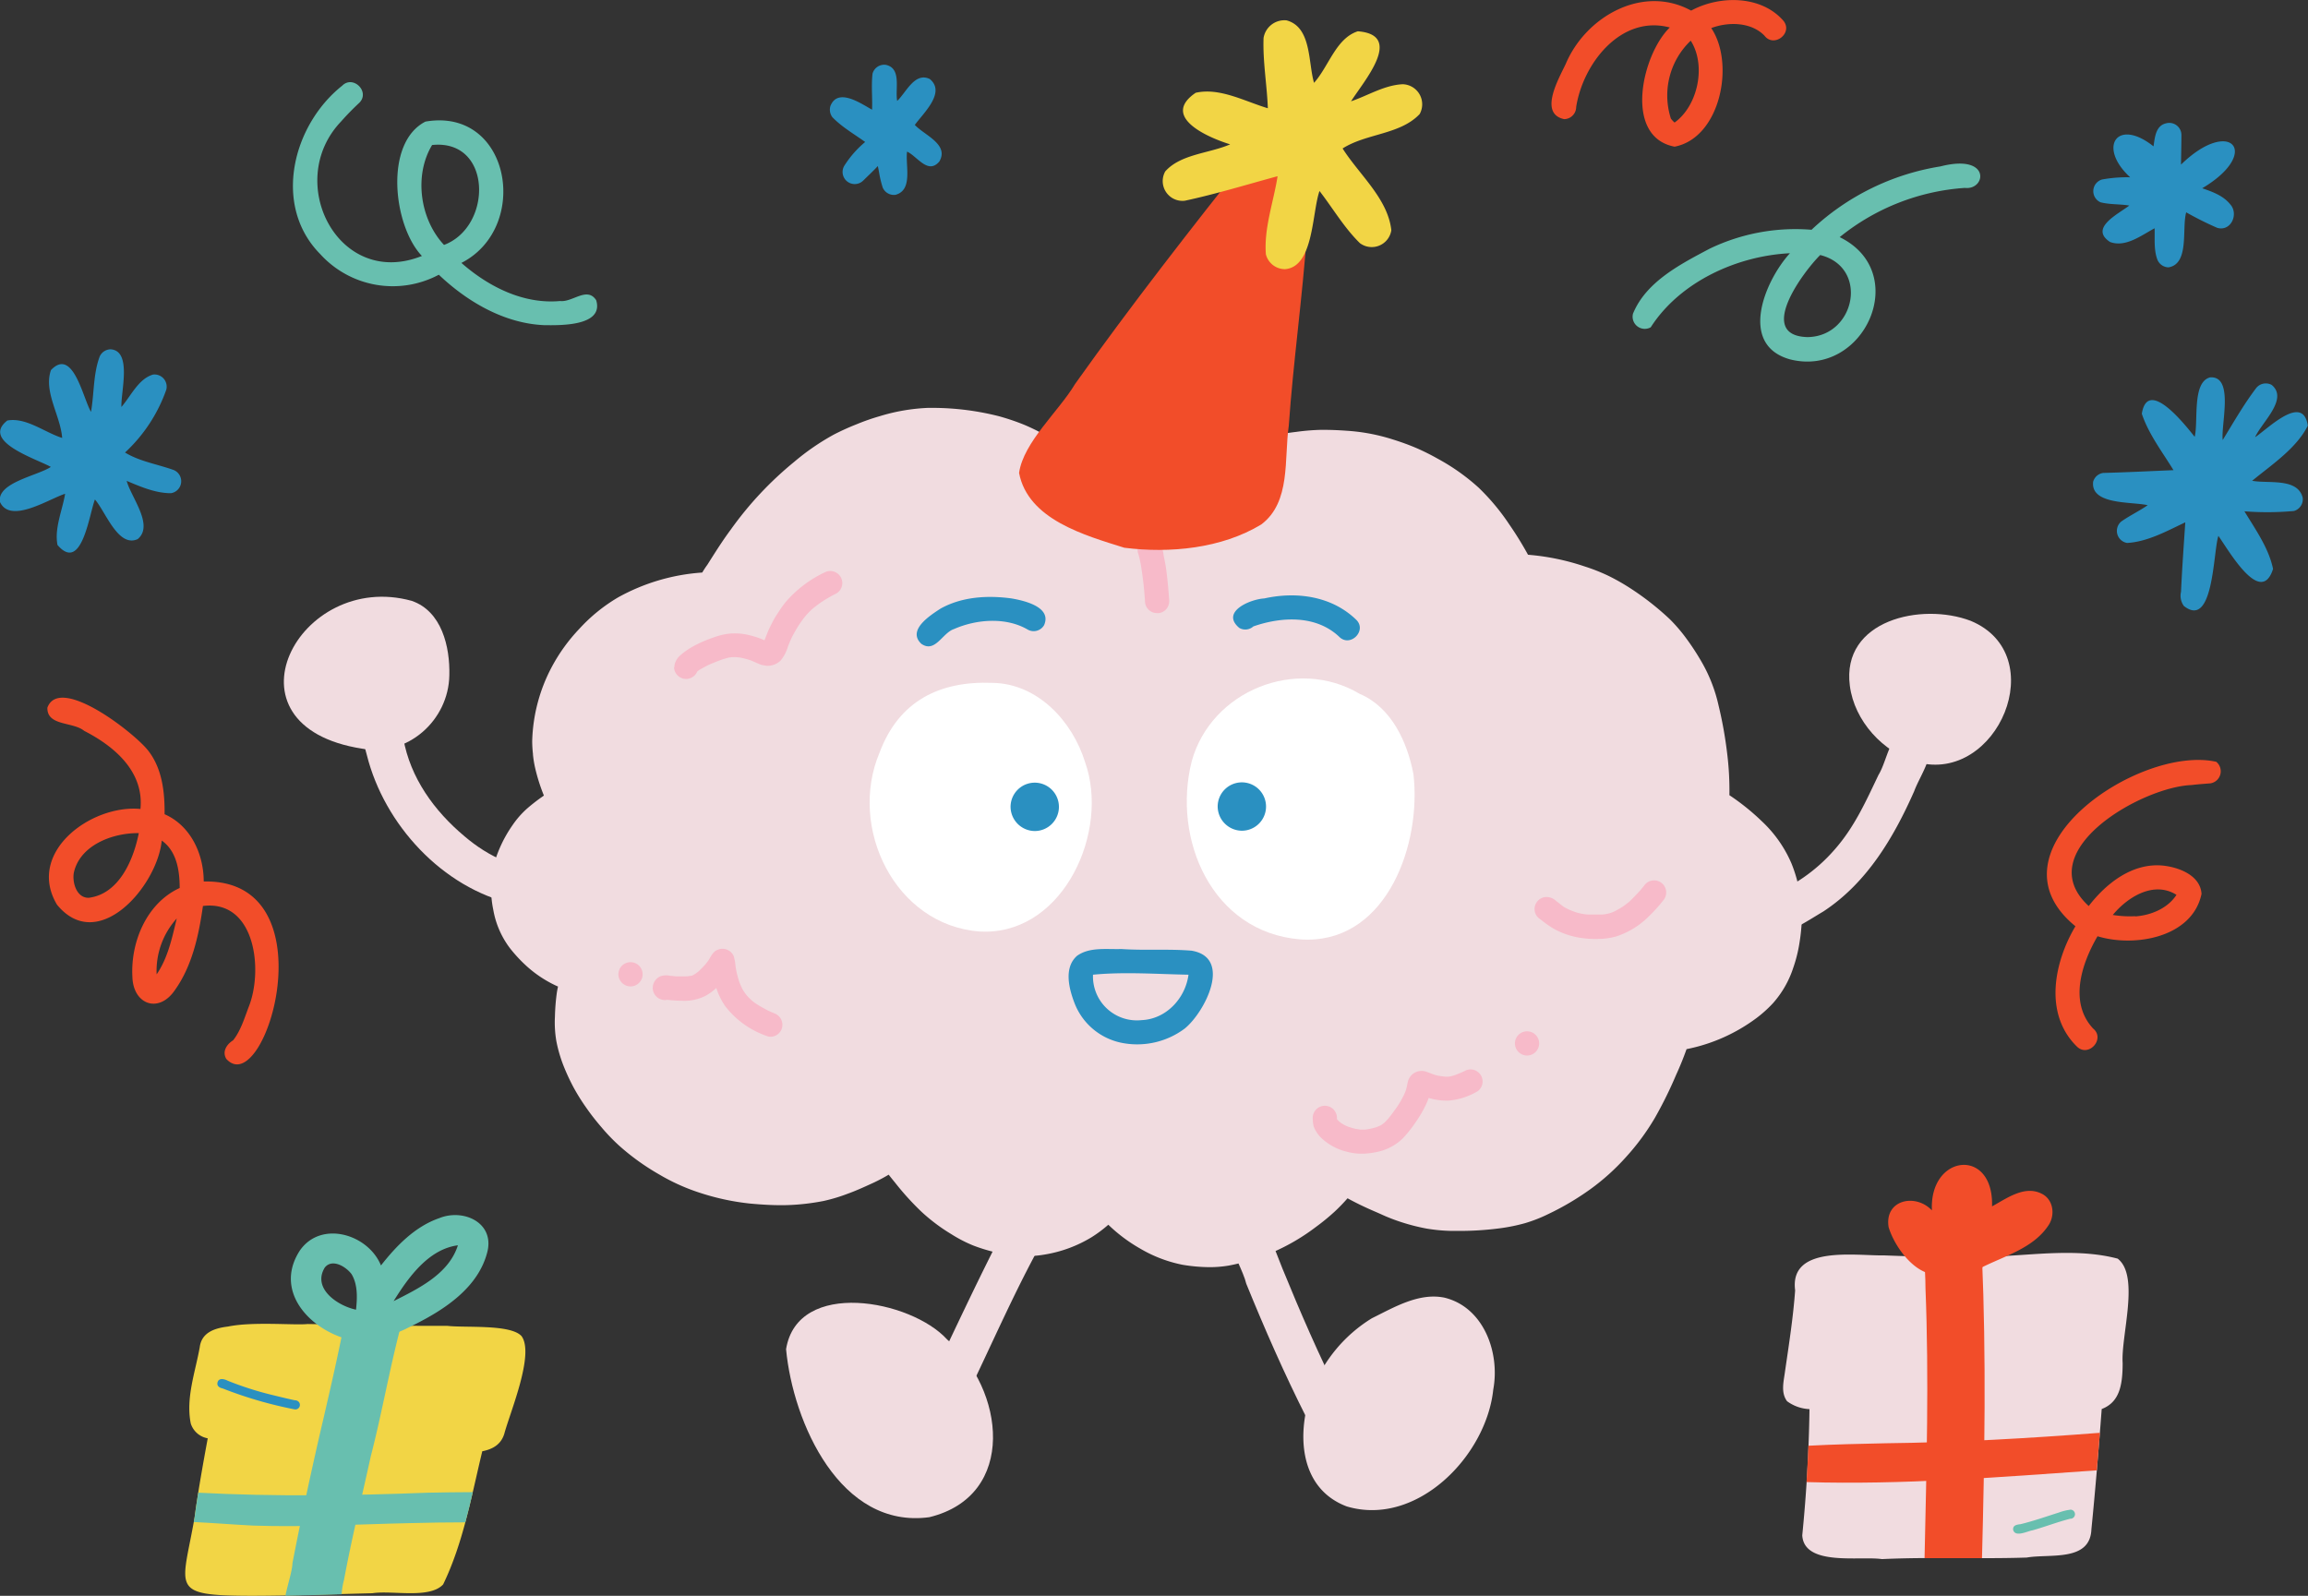 <svg xmlns="http://www.w3.org/2000/svg" viewBox="0 0 447.64 309.55"><rect x="0" y="0" width="447.64" height="309.55" fill="#333333" stroke="none"/><defs><style>.cls-1{fill:#f1dce0;}.cls-2{fill:#f7bac9;}.cls-3{fill:#fff;}.cls-4{fill:#2a90c1;}.cls-5{fill:#f24d29;}.cls-6{fill:#f2d545;}.cls-7{fill:#68bfaf;}</style></defs><title>L4_vignJoy</title><g id="Layer_2" data-name="Layer 2"><g id="joy"><g id="brain"><g id="limbs"><path class="cls-1" d="M339.83,181.44c-4.55-2.31-1.88-8.09,2.79-7.49a32.45,32.45,0,0,0,13.25-9.2c3.82-4.34,6.07-9.41,8.47-14.44,2-3.22,2.41-10.47,7.77-8.62,4.93,2.49.44,8.24-.84,11.76-4,9.05-9.21,17.84-17.64,23.36C349.59,179.19,344.7,182.77,339.83,181.44Z"></path><path class="cls-1" d="M371.84,147.85c-6.6-1.87-12.19-8-13.06-14.83-1.67-12.74,13.9-16.22,23.42-12.6C398.08,127,387.39,152.1,371.84,147.85Z"></path><path class="cls-1" d="M99.54,175.36c-13.73-3.13-25-15.4-28.38-28.86-1-3.34-2-9.36,3-9.58,3.55,0,3.9,3.57,4.06,6.31,1.36,7.67,6,14.07,11.88,19,4.53,3.85,10.89,7.26,16.94,5.45,2.15-.57,4.07-2.49,6.4-1.89,3.14.74,3.81,5.45.9,7C109.84,175.24,104.62,176.7,99.54,175.36Z"></path><path class="cls-1" d="M70.26,145.23c-28.33-4.4-12.34-34.74,9.59-28.68,5.83,2,7.44,8.91,7.3,14.44C87,139.77,79,146.86,70.26,145.23Z"></path><path class="cls-1" d="M181.73,274.37a3.83,3.83,0,0,1-2-5c5-10.48,9.86-21,15.22-31.37,4.74-11.95,13.8-4.78,8.67.27-6.38,10.95-11.28,22.7-16.88,34.06A3.84,3.84,0,0,1,181.73,274.37Z"></path><path class="cls-1" d="M253.4,275c-4.29-8.49-8.11-17.21-11.69-26-1-4.38-8.83-15.88-2.24-17.85,4-1.07,5,3.47,5.93,6.34,1.09,2.86,2.18,5.71,3.32,8.55,3.47,8.5,7.13,16.93,11.26,25.14C262.52,275.33,255.8,279.26,253.4,275Z"></path><path class="cls-1" d="M261.2,292.21c-9.45-3.57-9.78-14.64-6.62-22.81a28.31,28.31,0,0,1,11.5-13.69c4.3-2.12,9.11-5,14.05-4,7.66,1.85,10.82,10.69,9.49,17.83C288.27,282.47,274.75,296.26,261.2,292.21Z"></path><path class="cls-1" d="M180.25,294.3c17.16-4.19,14.61-24.92,3.44-34.48-7-7.69-29-11.84-31.23,1.89C153.8,276,163,296.66,180.25,294.3Z"></path></g><g id="brain_shape" data-name="brain shape"><path class="cls-1" d="M349.12,173.46a23.56,23.56,0,0,1,.36,4.62,37.25,37.25,0,0,1-.45,4.69,27.44,27.44,0,0,1-1.24,5,19.31,19.31,0,0,1-3.93,6.84,24,24,0,0,1-3.16,2.85,33.61,33.61,0,0,1-13.59,6.05c-.57,1.6-1.23,3.26-2,4.93a80.12,80.12,0,0,1-4.13,8.38,45.44,45.44,0,0,1-5.65,7.66,43.2,43.2,0,0,1-6.88,6.2,52.58,52.58,0,0,1-8.16,4.82,28.46,28.46,0,0,1-4.52,1.77,35.27,35.27,0,0,1-4.94,1,60.68,60.68,0,0,1-8,.5h-1.25a33.16,33.16,0,0,1-4.87-.45,38.77,38.77,0,0,1-4.91-1.25,34.51,34.51,0,0,1-4.06-1.59l-.68-.3c-1.27-.54-2.93-1.28-4.52-2.11-.39-.2-.79-.41-1.18-.63a35.41,35.41,0,0,1-2.55,2.63,42.17,42.17,0,0,1-3.6,2.94,40.25,40.25,0,0,1-8,4.74c-1.47.63-3,1.14-4.4,1.58a32.72,32.72,0,0,1-4.53,1.17,22.09,22.09,0,0,1-3.7.3,32.66,32.66,0,0,1-5.21-.46,26.18,26.18,0,0,1-8.26-3.16,30.76,30.76,0,0,1-6.15-4.61A25,25,0,0,1,211.7,240a25.3,25.3,0,0,1-8.95,3.33,20.51,20.51,0,0,1-3.72.33,24.91,24.91,0,0,1-5.71-.68,33.35,33.35,0,0,1-4.53-1.37,26.85,26.85,0,0,1-4.31-2.23,35.26,35.26,0,0,1-5.76-4.33,53.39,53.39,0,0,1-5.14-5.67c-.41-.5-.82-1-1.22-1.52a33.73,33.73,0,0,1-3.66,1.89c-1.35.62-2.8,1.27-4.3,1.81a32.86,32.86,0,0,1-4.66,1.4,43.75,43.75,0,0,1-5,.69c-1,.08-2.1.13-3.26.13-1.75,0-3.63-.1-5.93-.31a46.72,46.72,0,0,1-9.51-2,39.14,39.14,0,0,1-8.2-3.66,45.41,45.41,0,0,1-7.8-5.62,37.12,37.12,0,0,1-3.35-3.49c-1-1.16-2-2.41-2.91-3.72a39.88,39.88,0,0,1-2.57-4.11,41.19,41.19,0,0,1-1.86-4,27.3,27.3,0,0,1-1.44-4.89,21.49,21.49,0,0,1-.28-4.8,41.15,41.15,0,0,1,.38-4.69c.06-.36.13-.74.22-1.12a22.9,22.9,0,0,1-6.13-4,28,28,0,0,1-3.23-3.49,17.22,17.22,0,0,1-3.2-7.41A19.88,19.88,0,0,1,96,167a25.15,25.15,0,0,1,3.41-6.94,17.52,17.52,0,0,1,2.82-3.22,34.71,34.71,0,0,1,3-2.33l.16-.12.1-.07a35.13,35.13,0,0,1-1.75-5.58,20.63,20.63,0,0,1-.37-2.35v-.12a23,23,0,0,1-.15-2.5,32.42,32.42,0,0,1,3.73-14.27,33.87,33.87,0,0,1,5.4-7.51,32.46,32.46,0,0,1,7.53-6.11,39,39,0,0,1,16.32-4.82c.3-.5.62-1,1-1.52,1.64-2.6,3-4.75,4.55-6.83A67.64,67.64,0,0,1,154,89.62a46.39,46.39,0,0,1,7.7-5.31,47.71,47.71,0,0,1,4.41-2,41.94,41.94,0,0,1,4.45-1.56A37.09,37.09,0,0,1,180,79.12h1.12a52.44,52.44,0,0,1,12.67,1.63,44.89,44.89,0,0,1,4.74,1.6,39.17,39.17,0,0,1,4.1,2c1.34.72,2.71,1.49,4.08,2.28s2.6,1.59,4.05,2.62a24.08,24.08,0,0,1,3.47,2.89,37.51,37.51,0,0,1,5.26,7,10,10,0,0,1,.65,1.22A57,57,0,0,1,225.51,95a40.51,40.51,0,0,1,3.57-2.7,47,47,0,0,1,4.12-2.63c1.58-.87,3.07-1.61,4.56-2.25s3-1.17,4.45-1.64a47.54,47.54,0,0,1,9.16-2,42.09,42.09,0,0,1,4.85-.4h.39c1.36,0,2.83.05,4.64.18a36.86,36.86,0,0,1,8.94,1.7,47.82,47.82,0,0,1,4.59,1.68A45.84,45.84,0,0,1,278.89,89a40.43,40.43,0,0,1,7.92,5.62,42.76,42.76,0,0,1,5.94,7.14,66.13,66.13,0,0,1,3.61,5.85,45.56,45.56,0,0,1,11,2.27,35.92,35.92,0,0,1,4.56,1.8,41,41,0,0,1,4.33,2.46,53.35,53.35,0,0,1,7.64,6,31.43,31.43,0,0,1,3.16,3.69A47.17,47.17,0,0,1,329.8,128a29.9,29.9,0,0,1,3.51,8.81,79.39,79.39,0,0,1,1.67,9.29,58.1,58.1,0,0,1,.44,8.15,44.34,44.34,0,0,1,6.23,5,24.29,24.29,0,0,1,5.83,8.29A27.6,27.6,0,0,1,349.12,173.46Z"></path></g><g id="wrinkles"><path class="cls-2" d="M119.94,189a2.35,2.35,0,1,1,2.34,2.34A2.37,2.37,0,0,1,119.94,189Z"></path><path class="cls-2" d="M148.58,200.91a17.27,17.27,0,0,1-7.91-5.72,13.4,13.4,0,0,1-1.74-3.54,11.48,11.48,0,0,1-2,1.47,9,9,0,0,1-4.65,1c-1,0-1.91-.08-2.86-.18a2.42,2.42,0,0,1-.47.05,2.37,2.37,0,0,1-2.35-2.35,2.46,2.46,0,0,1,1.49-2.26,3.41,3.41,0,0,1,1.9-.09c.35,0,.7.07,1.06.1.64,0,1.29,0,1.94,0,.35,0,.7-.06,1-.12l.17,0,.22-.1a5.7,5.7,0,0,0,.57-.34c.2-.14.39-.29.58-.44.38-.37.74-.73,1.1-1.12s.56-.69.82-1.05c.48-.78.85-1.66,1.78-2a2.37,2.37,0,0,1,3.07,1.24,8.92,8.92,0,0,1,.35,1.91c.06.43.14.84.22,1.26.15.61.32,1.21.5,1.8.17.43.34.85.54,1.26s.31.54.48.8.35.47.54.7.52.55.8.81.6.48.91.7c.73.47,1.48.89,2.25,1.29.47.22.95.44,1.44.63a2.37,2.37,0,0,1,1.24,3.07,2.33,2.33,0,0,1-2.17,1.42A2.39,2.39,0,0,1,148.58,200.91Z"></path><path class="cls-2" d="M222.09,116.91a67.14,67.14,0,0,0-.87-7.61c-.11-.56-.23-1.13-.39-1.67v0h0l0-.06a2.31,2.31,0,0,1,.28-2.34,2.35,2.35,0,0,1,3.29-.42,4.71,4.71,0,0,1,1.28,2.89c.21,1,.4,1.95.53,2.94.25,1.88.41,3.77.55,5.66a2.49,2.49,0,0,1-.47,1.75,2.34,2.34,0,0,1-1.54.88,1.37,1.37,0,0,1-.29,0A2.34,2.34,0,0,1,222.09,116.91Z"></path><path class="cls-2" d="M307.17,182a15.21,15.21,0,0,1-5.94-1.92,19.81,19.81,0,0,1-2.43-1.73A2.33,2.33,0,0,1,300,174a2.71,2.71,0,0,1,1.75.71c.42.33.85.66,1.28,1s.67.41,1,.59.94.42,1.42.59.84.25,1.27.34.84.13,1.26.17c.89,0,1.76,0,2.64,0,.42,0,.83-.09,1.25-.17l.54-.15c.36-.13.7-.28,1-.44s.8-.44,1.19-.68.9-.66,1.34-1c.76-.72,1.48-1.46,2.18-2.24.32-.37.63-.75.93-1.15a2.35,2.35,0,0,1,3.71,2.87,30.75,30.75,0,0,1-3.49,3.81,15.78,15.78,0,0,1-5.84,3.41,13.38,13.38,0,0,1-3.51.47l-.72,0C308.55,182.14,307.85,182.09,307.17,182Z"></path><path class="cls-2" d="M130.82,129.49s0,.1,0,.15a2.62,2.62,0,0,1,.06-.88,3.52,3.52,0,0,1,.9-1.49,13.43,13.43,0,0,1,2.62-1.87,21.49,21.49,0,0,1,2.05-1c.62-.27,1.26-.51,1.9-.73a12.71,12.71,0,0,1,3.33-.78,11.81,11.81,0,0,1,3.65.32,18.31,18.31,0,0,1,2,.6c.32.12.63.26.94.39.21-.51.4-1,.61-1.54.31-.78.71-1.52,1.09-2.26s.73-1.22,1.12-1.82a18.4,18.4,0,0,1,1.38-1.9,23,23,0,0,1,7.64-5.73,2.34,2.34,0,0,1,1.83,4.31l-.21.1c-.82.43-1.61.91-2.39,1.41-.55.38-1.08.78-1.6,1.2s-.87.82-1.29,1.26a22,22,0,0,0-1.37,1.81c-.53.81-1,1.64-1.46,2.5-.28.61-.54,1.21-.78,1.83a7.7,7.7,0,0,1-1.42,2.74,3.53,3.53,0,0,1-2,1,2.82,2.82,0,0,1-1,0l-.69-.13c-.22-.07-.44-.16-.65-.25-.53-.21-1-.46-1.56-.66s-1-.29-1.47-.41-.78-.14-1.17-.18-.57,0-.86,0-.5.06-.75.1c-.44.11-.87.24-1.3.38-.86.31-1.69.65-2.51,1-.63.32-1.24.65-1.84,1l-.39.3a2.34,2.34,0,0,1-4.5-.9Z"></path><path class="cls-2" d="M261.22,223.41a10.86,10.86,0,0,1-5.17-2.89,5.77,5.77,0,0,1-.75-1,4,4,0,0,1-.53-1.12,6.68,6.68,0,0,1-.16-1.4,2.35,2.35,0,1,1,4.69,0v.07l.12.16.34.34.4.31.63.37c.25.12.51.23.76.33.51.16,1,.31,1.53.43.24,0,.48.08.72.11h.79c.4,0,.8-.1,1.2-.17a11.24,11.24,0,0,0,1.14-.3c.24-.09.48-.18.71-.29a3.3,3.3,0,0,0,.32-.18,6.55,6.55,0,0,0,.59-.45c.24-.24.47-.48.7-.73.59-.73,1.14-1.48,1.68-2.25s.94-1.52,1.35-2.32c.13-.28.24-.56.35-.84s.14-.47.2-.71l-.06.3c.09-.44.18-.89.28-1.33a2.82,2.82,0,0,1,1.29-1.75,2.77,2.77,0,0,1,2.2-.24c.46.15.91.33,1.36.5s.61.2.93.28c.52.1,1,.16,1.56.21h.49a3,3,0,0,0,.42-.06c.32-.07.63-.16.94-.26.58-.22,1.14-.45,1.7-.72a3.59,3.59,0,0,0,.34-.17,2.34,2.34,0,0,1,2.36,4,13.1,13.1,0,0,1-5.67,1.85,12.11,12.11,0,0,1-3.33-.36,5.62,5.62,0,0,1-.55-.15l-.12.35a18.66,18.66,0,0,1-1.13,2.34,24,24,0,0,1-1.33,2.1,24.56,24.56,0,0,1-2.39,3,9.89,9.89,0,0,1-4.87,2.64,14.76,14.76,0,0,1-2.88.38h-.31A10.93,10.93,0,0,1,261.22,223.41Z"></path><path class="cls-2" d="M293.82,202.41a2.35,2.35,0,1,1,2.35,2.34A2.37,2.37,0,0,1,293.82,202.41Z"></path></g><g id="whites"><path class="cls-3" d="M190,180.69c-16.45-1.23-25.55-20.18-19.41-34.7,3.74-10,11.62-13.94,21.92-13.53,8.75.13,15.51,7.46,17.95,15.4,4.74,13.29-4,32.86-19.37,32.86Z"></path><path class="cls-3" d="M252.08,182.21c-17-1.44-24.78-19.38-20.94-34.56,3.78-13.67,20.33-20.34,32.57-13.06,6.16,2.61,9.24,9.34,10.43,15.58,1.57,13.44-5,32.1-20.57,32.1C253.08,182.27,252.59,182.25,252.08,182.21Z"></path></g><g id="face"><path class="cls-4" d="M196,156.52a4.69,4.69,0,1,1,4.69,4.68A4.73,4.73,0,0,1,196,156.52Z"></path><path class="cls-4" d="M236.17,156.46a4.69,4.69,0,1,1,4.69,4.68A4.73,4.73,0,0,1,236.17,156.46Z"></path><path class="cls-4" d="M178.69,124.88c-2.78-2.63,1.63-5.45,3.69-6.8,4.17-2.34,9.13-2.63,13.79-2,2.52.43,7.88,1.67,6.33,5.19a2.34,2.34,0,0,1-3.2.84c-4.22-2.45-9.93-2-14.29-.08C182.78,122.77,181.36,126.75,178.69,124.88Z"></path><path class="cls-4" d="M259.73,123.51c-4.48-4.23-11.17-3.91-16.64-2a2.33,2.33,0,0,1-2.73.29c-3.68-3.09,2.06-5.56,4.86-5.72,6.25-1.38,13.08-.46,17.82,4.14C265.2,122.32,261.87,125.67,259.73,123.51Z"></path><path class="cls-4" d="M218.08,202.38a12.41,12.41,0,0,1-9.67-7.79c-1.09-2.83-2.12-6.88.48-9.18,2.45-1.76,5.74-1.22,8.59-1.32,4.64.31,9.05-.05,13.62.32,8,1.33,2.6,11.9-1.3,15.09A15.37,15.37,0,0,1,218.08,202.38Zm3.35-4.5c4.75-.2,8.48-4.23,9.08-8.81-6.14-.11-12.39-.59-18.52,0A8.52,8.52,0,0,0,221.43,197.88Z"></path></g></g><g id="party_hat" data-name="party hat"><path class="cls-5" d="M218.07,106.25c-7.68-2.41-18.7-5.47-20.42-14.52.87-6,7.7-11.93,10.87-17.26,10.93-15.37,22.55-30.23,34.26-45,2.37-3.35,7.13-9.4,10.79-4.11,1.9,6.21-.13,13.71-.08,19.84-.88,12.49-2.65,24.9-3.53,37.39-.94,6.42.46,14.77-5.33,19.14C236.92,106.41,226.88,107.36,218.07,106.25Z"></path><path class="cls-6" d="M245.52,49.33c-.4-5.07,1.49-10.15,2.27-15.15-6,1.63-11.95,3.46-18,4.76A3.84,3.84,0,0,1,226,33.25c3-3.38,8.53-3.48,12.59-5.25-4.28-1.32-13.56-5.32-6.69-10,4.64-1.07,9.55,1.67,14,3-.17-4.55-1-9.1-.83-13.64a4.1,4.1,0,0,1,4.46-3.41c4.88,1.32,4.16,8.15,5.33,12.12,2.88-3.22,4.25-8.63,8.49-10,9.09.7,1.06,9.79-1.31,13.58,3.3-1.12,6.44-3.13,10-3.31a3.89,3.89,0,0,1,3.3,5.79c-3.78,4-10.34,3.73-14.94,6.67,3.2,5.06,8.78,9.72,9.45,15.86a3.84,3.84,0,0,1-6.1,2.5c-3.06-3-5.23-6.75-7.83-10.11-1.48,4.22-1.1,14.74-6.69,15.16A3.81,3.81,0,0,1,245.52,49.33Z"></path></g><g id="gift_boxes" data-name="gift boxes"><path class="cls-6" d="M101.15,259.17c2.56,3.47-2.19,14.7-3.32,18.88-.63,2.18-2.31,3.07-4.29,3.46-2.12,8.77-3.69,17.78-7.59,25.83-2.65,2.86-9.88,1.11-13.72,1.71-7.83.19-15.66.49-23.5.5-16-.05-13.42-1.26-11-15.13.69-5.16,1.62-10.29,2.56-15.42A4.21,4.21,0,0,1,37,276.13c-1-4.94.89-10,1.74-14.81.37-2.87,2.9-3.69,5.48-4,4.83-1,12.94-.22,15.43-.49,9,.13,18,.42,27.07.35C90.22,257.6,99,256.82,101.15,259.17Z"></path><path class="cls-7" d="M77.83,257.19a3.65,3.65,0,0,1-.18.41c-2.15,8.23-3.6,16.63-5.73,24.86-1.75,8-3.7,15.92-5.2,24a14.36,14.36,0,0,0-.46,2.8c-3.63.1-7.27.2-10.9.27.48-2.35,1.32-4.82,1.36-6.3q2.73-14.07,6-28c1.3-5.64,2.61-11.28,3.74-17,0-.39.1-.8.18-1.21C70.39,257.07,74.11,257.15,77.83,257.19Z"></path><path class="cls-7" d="M91.7,289.44c-.45,2-.93,3.92-1.45,5.86-3.54,0-7.08.06-10.62.15-10.18.21-20.36.83-30.54.48-3.83-.19-7.69-.51-11.5-.69,0-.27.09-.54.14-.82.22-1.63.46-3.25.72-4.87,14.84.78,29.7.57,44.57,0C85.91,289.48,88.81,289.46,91.7,289.44Z"></path><path class="cls-7" d="M69.31,260.19c-8.29-1.26-16.62-9.25-11.13-17.65,4.15-5.9,13.25-3.12,15.71,2.93,3-3.83,6.63-7.56,11.29-9.17,4.65-1.9,10.71.82,9.36,6.47C92.83,249.71,86.29,254,80.27,257c-1.94.93-4,2.22-6.25,1.69C73.06,260.1,70.93,260.41,69.31,260.19Zm-.26-6.14c.25-2.28.36-4.89-.88-6.92-1.19-1.56-4-3.16-5.36-1a1.28,1.28,0,0,1,.29-.36s-.08.07-.07.05C60.46,249.9,65.46,253.29,69.05,254.05Zm7.29-1.66c4.85-2.45,10.71-5.27,12.47-10.83C83.09,242.31,79.18,247.82,76.34,252.39Z"></path><path class="cls-4" d="M57.17,273.39a80.19,80.19,0,0,1-14-4.07c-.55-.1-1.11-.44-1-1.07.2-1.07,1.34-.76,2-.42a62.63,62.63,0,0,0,8.33,2.69c1.56.38,3.12.77,4.68,1.1A1,1,0,0,1,58,272,.88.88,0,0,1,57.17,273.39Z"></path><path class="cls-1" d="M411.69,264.41c0,4.36-.64,7.6-4.06,8.91-.59,7.79-1.22,15.57-2,23.34-.25,6.36-8.12,4.69-12.54,5.47-9.37.31-18.73-.14-28.09.3-4.25-.63-15.09,1.45-15.45-4.61.82-8.2,1.29-16.31,1.4-24.48a7.94,7.94,0,0,1-4.34-1.53c-1.29-1.71-.63-3.95-.39-5.88.76-5.2,1.57-10.39,1.95-15.63-1.15-8.83,11.69-6.68,17.31-6.78,7.4.28,15.19.52,22.54.16s15.38-1.47,22.71.47C415.06,247.49,411.34,259.15,411.69,264.41Z"></path><path class="cls-5" d="M384.41,243.81c.83,19.46.51,39,0,58.44-3.71,0-7.43,0-11.14,0,.38-17.45.88-34.92.18-52.36,0-2-.14-4.07-.26-6.1C377,243.86,380.72,243.9,384.41,243.81Z"></path><path class="cls-5" d="M407.28,277.93c-.19,2.43-.39,4.85-.6,7.28-18.7,1.32-37.79,2.84-56.3,2.28q.22-3.53.36-7.05c5-.27,10-.37,15-.48C379.58,279.8,393.44,279,407.28,277.93Z"></path><path class="cls-5" d="M378.58,247.54a3.47,3.47,0,0,1-.37-.3,3,3,0,0,1-.91-.3c-5,1.74-9.76-4.75-11-8.9-.85-5.28,5.18-6.66,8.4-3.25-.54-10.89,12-12.34,11.66-.78,2.84-1.55,6.3-4.13,9.6-2.47,2.24,1.06,2.68,4,1.44,6-2.86,4.49-8.37,6-12.89,8.24A3.92,3.92,0,0,1,378.58,247.54Z"></path><path class="cls-7" d="M390.45,296.74c-.08-.89.73-1,1.42-1.08,2.52-.61,5-1.49,7.44-2.26a10.3,10.3,0,0,1,2.3-.56.88.88,0,1,1-.09,1.76c-2.46.63-4.84,1.55-7.28,2.24C393.22,297,390.83,298.28,390.45,296.74Z"></path></g><g id="confetti"><path class="cls-7" d="M105.47,63.07c-7.7-.35-14.87-4.56-20.36-9.78a19,19,0,0,1-23-4c-9.29-9.39-5.39-25,4.25-32.66,2.13-2.14,5.48,1.18,3.32,3.32a50.81,50.81,0,0,0-3.55,3.64C55,35.28,65.66,56.14,81.83,49.65c-5.54-5.79-7.4-21.92.68-26.06C99,20.74,103,44.1,89.49,51c5.22,4.58,12,8.05,19.14,7.39,2.41.29,5.24-2.87,7-.16C117.16,63.27,108.72,63.12,105.47,63.07ZM86.12,47.51c9.48-3.56,9.36-20.6-2.31-19.38C80.25,34,81.44,42.53,86.12,47.51Z"></path><path class="cls-7" d="M347.22,69.72c-10.09-2.77-5-15.17-.06-20.6-10.38.52-21.36,5.59-27,14.37a2.36,2.36,0,0,1-3.44-2.64c2.53-6.2,9.2-9.6,14.83-12.59a38.35,38.35,0,0,1,19.8-3.69,47.41,47.41,0,0,1,25-12.29c9.88-2.54,8.89,4.66,4.73,4.17A43.19,43.19,0,0,0,356.81,46C370.82,52.84,361.6,73.3,347.22,69.72Zm3.35-4.33c9.26-.11,12-13.53,2.46-15.92C349.5,53,340.64,65.12,350.57,65.39Z"></path><path class="cls-4" d="M11.15,105.71c-.63-3.25.95-6.7,1.48-9.93C9.51,96.77,2,101.71,0,97.38c-.67-3.76,7.28-5.09,9.86-6.81-2.79-1.56-13.63-4.94-8.44-9,3.64-.66,7.22,2.3,10.64,3.38-.33-4.34-3.66-9-2.17-13.17,4.28-4.49,6.2,5.48,7.76,8.11.62-3.54.42-7.31,1.67-10.7a2.36,2.36,0,0,1,2.16-1.43c4.18.32,1.93,8.28,2.07,11.18,1.86-2.14,3.28-5.43,6.12-6.28a2.36,2.36,0,0,1,2.58,2.94,30.33,30.33,0,0,1-8,12.18c2.81,1.71,6.12,2.23,9.2,3.31a2.35,2.35,0,0,1-.3,4.58c-3,0-5.86-1.25-8.58-2.39.84,3.17,5.35,8.62,2.14,11.29-3.8,1.74-6.24-5.36-8.3-7.68C17.3,99.75,15.86,111.22,11.15,105.71Z"></path><path class="cls-4" d="M171.2,36.37a20.89,20.89,0,0,1-.7-2.91c-.07-.42-.16-.84-.24-1.25-.93,1-1.9,1.89-2.86,2.84a2.35,2.35,0,0,1-3.68-2.84,19.78,19.78,0,0,1,4.08-4.67c-2.14-1.54-4.54-2.91-6.37-4.82a2.45,2.45,0,0,1-.37-2.16c1.44-3.61,5.87-.51,8.08.72.09-2.31-.18-4.68.09-7a2.35,2.35,0,0,1,2.57-1.7c3.11.65,1.78,4.68,2.21,7,1.74-1.64,3.4-5.65,6.31-4.26,3.19,2.59-1.23,6.62-2.89,8.91,1.85,2,6.69,3.76,4.76,7.09-2.2,2.62-4.28-1-6.26-1.91-.37,2.65,1.21,7.46-2.25,8.38A2.35,2.35,0,0,1,171.2,36.37Z"></path><path class="cls-4" d="M423.56,117.54a3.37,3.37,0,0,1-.55-2.74c.21-4.5.53-9,.83-13.48-3.54,1.67-7.32,3.78-11.28,4a2.37,2.37,0,0,1-1.11-4.18c1.62-1.13,3.44-2,5.1-3.14-3-.72-11.12,0-10.58-4.56a2.36,2.36,0,0,1,1.94-1.7c4.55-.12,9.1-.35,13.64-.54-2.16-3.54-4.83-7-6.14-10.94,1.13-7.11,8.36,2.1,10.25,4.47.75-3-.56-10.62,3-11.53,4.7-.31,2.07,9.14,2.44,12.15,2.09-3.41,4.08-6.9,6.5-10.09a2.38,2.38,0,0,1,3-.59c3.32,2.73-2,7.32-3.22,10.14,2.56-1.71,9.31-8.54,10.22-2.23-2.21,4.4-7,7.56-10.79,10.68,3.08.59,8.84-.63,9.8,3.29a2.36,2.36,0,0,1-1.7,2.57,57,57,0,0,1-9.6.06c2.15,3.55,4.72,7.14,5.55,11.18-2.37,7.45-8.68-3.74-10.6-6.41C429.23,107,429.36,122.14,423.56,117.54Z"></path><path class="cls-4" d="M418.43,50.37c-.72-1.92-.48-4.07-.54-6.09-2.56,1.36-5.62,3.78-8.64,2.66-4.12-2.7,1.62-5.43,3.73-7.07-1.84-.3-3.77-.17-5.58-.63a2.36,2.36,0,0,1,.29-4.42,27,27,0,0,1,5.46-.43c-6.37-5.84-2.56-11.64,4.53-6,.25-1.7.41-4,2.41-4.46a2.35,2.35,0,0,1,3,2.26c0,1.91-.06,3.82-.08,5.74,9.62-9.39,15.71-2.29,4.11,4.59,2,.68,4.08,1.43,5.44,3.12,1.7,1.88.12,5.35-2.54,4.55a64,64,0,0,1-6-3c-.89,3.08.68,10-3.44,10.67A2.39,2.39,0,0,1,418.43,50.37Z"></path><path class="cls-5" d="M43.89,205.4c-.85-1.44.09-2.84,1.33-3.61,1.47-1.87,2.17-4.24,3-6.43,2.88-7.13,1.33-20.88-8.86-19.62-.8,5.66-2.08,11.64-5.47,16.36-3.13,4.56-8.06,2.73-8.21-2.6-.38-6.77,2.77-14.33,9.17-17.25,0-3.33-.56-7.15-3.48-9.2-.86,8.82-12.36,22.18-20.33,12.42-6-10.14,6.64-19.46,16.2-18.55.71-7.24-5-12.12-10.91-15.15-2.16-1.8-7.24-.9-7.14-4.5,2.4-6.49,17.21,5.15,19.64,8.45,2.64,3.45,3.14,8,3.09,12.22,5.07,2.22,7.59,7.73,7.59,13.05C64.31,170.42,51.45,213.74,43.89,205.4ZM30.38,189c2.2-3.19,3-7.12,3.9-10.84A15.18,15.18,0,0,0,30.38,189ZM17.22,174.15c5.89-.74,8.67-7.37,9.7-12.54-5-.08-11.46,2.3-12.61,7.73C14,171.27,14.89,174.21,17.22,174.15Z"></path><path class="cls-5" d="M324.79,28.45c-10-1.9-6.32-17.9-.93-23.12-9.47-2.52-16.85,7-18.16,15.44a2.36,2.36,0,0,1-2.34,2.34c-5-1.09-1-7.89.33-10.74C307.58,3.19,318.64-3.07,328,2.06c5.52-3,13.61-3,17.92,2,1.88,2.38-1.87,5.27-3.7,2.86-2.57-2.65-7-2.73-10.32-1.47C336.54,12.33,333.68,26.75,324.79,28.45Zm0-4.68c4.53-3.26,6.18-11.09,3.13-15.88A14.66,14.66,0,0,0,324.07,23l-.1-.15-.07-.1a4.73,4.73,0,0,0,.86,1h.1l-.07,0h0Z"></path><path class="cls-5" d="M402.81,203c-6.44-6.33-4.44-16.3-.28-23.33-18-14.68,12.39-35.23,27.31-31.9a2.37,2.37,0,0,1-1.12,4.18c-1.22.1-2.45.18-3.67.33-9.74.37-31.49,12.89-19.94,23.47,3.39-4.4,8.4-8.35,14.25-7.86,3.14.3,7.39,1.85,7.63,5.5-1.76,8.48-13,10.42-20.17,8.22-3.08,5.29-5.59,12.81-.86,17.9C408.4,201.51,405.07,205.22,402.81,203Zm11.32-25.24c3-.2,6.3-1.54,8-4.18-4.38-2.76-9.47.4-12.35,3.9A20.69,20.69,0,0,0,414.13,177.72Z"></path></g></g></g></svg>